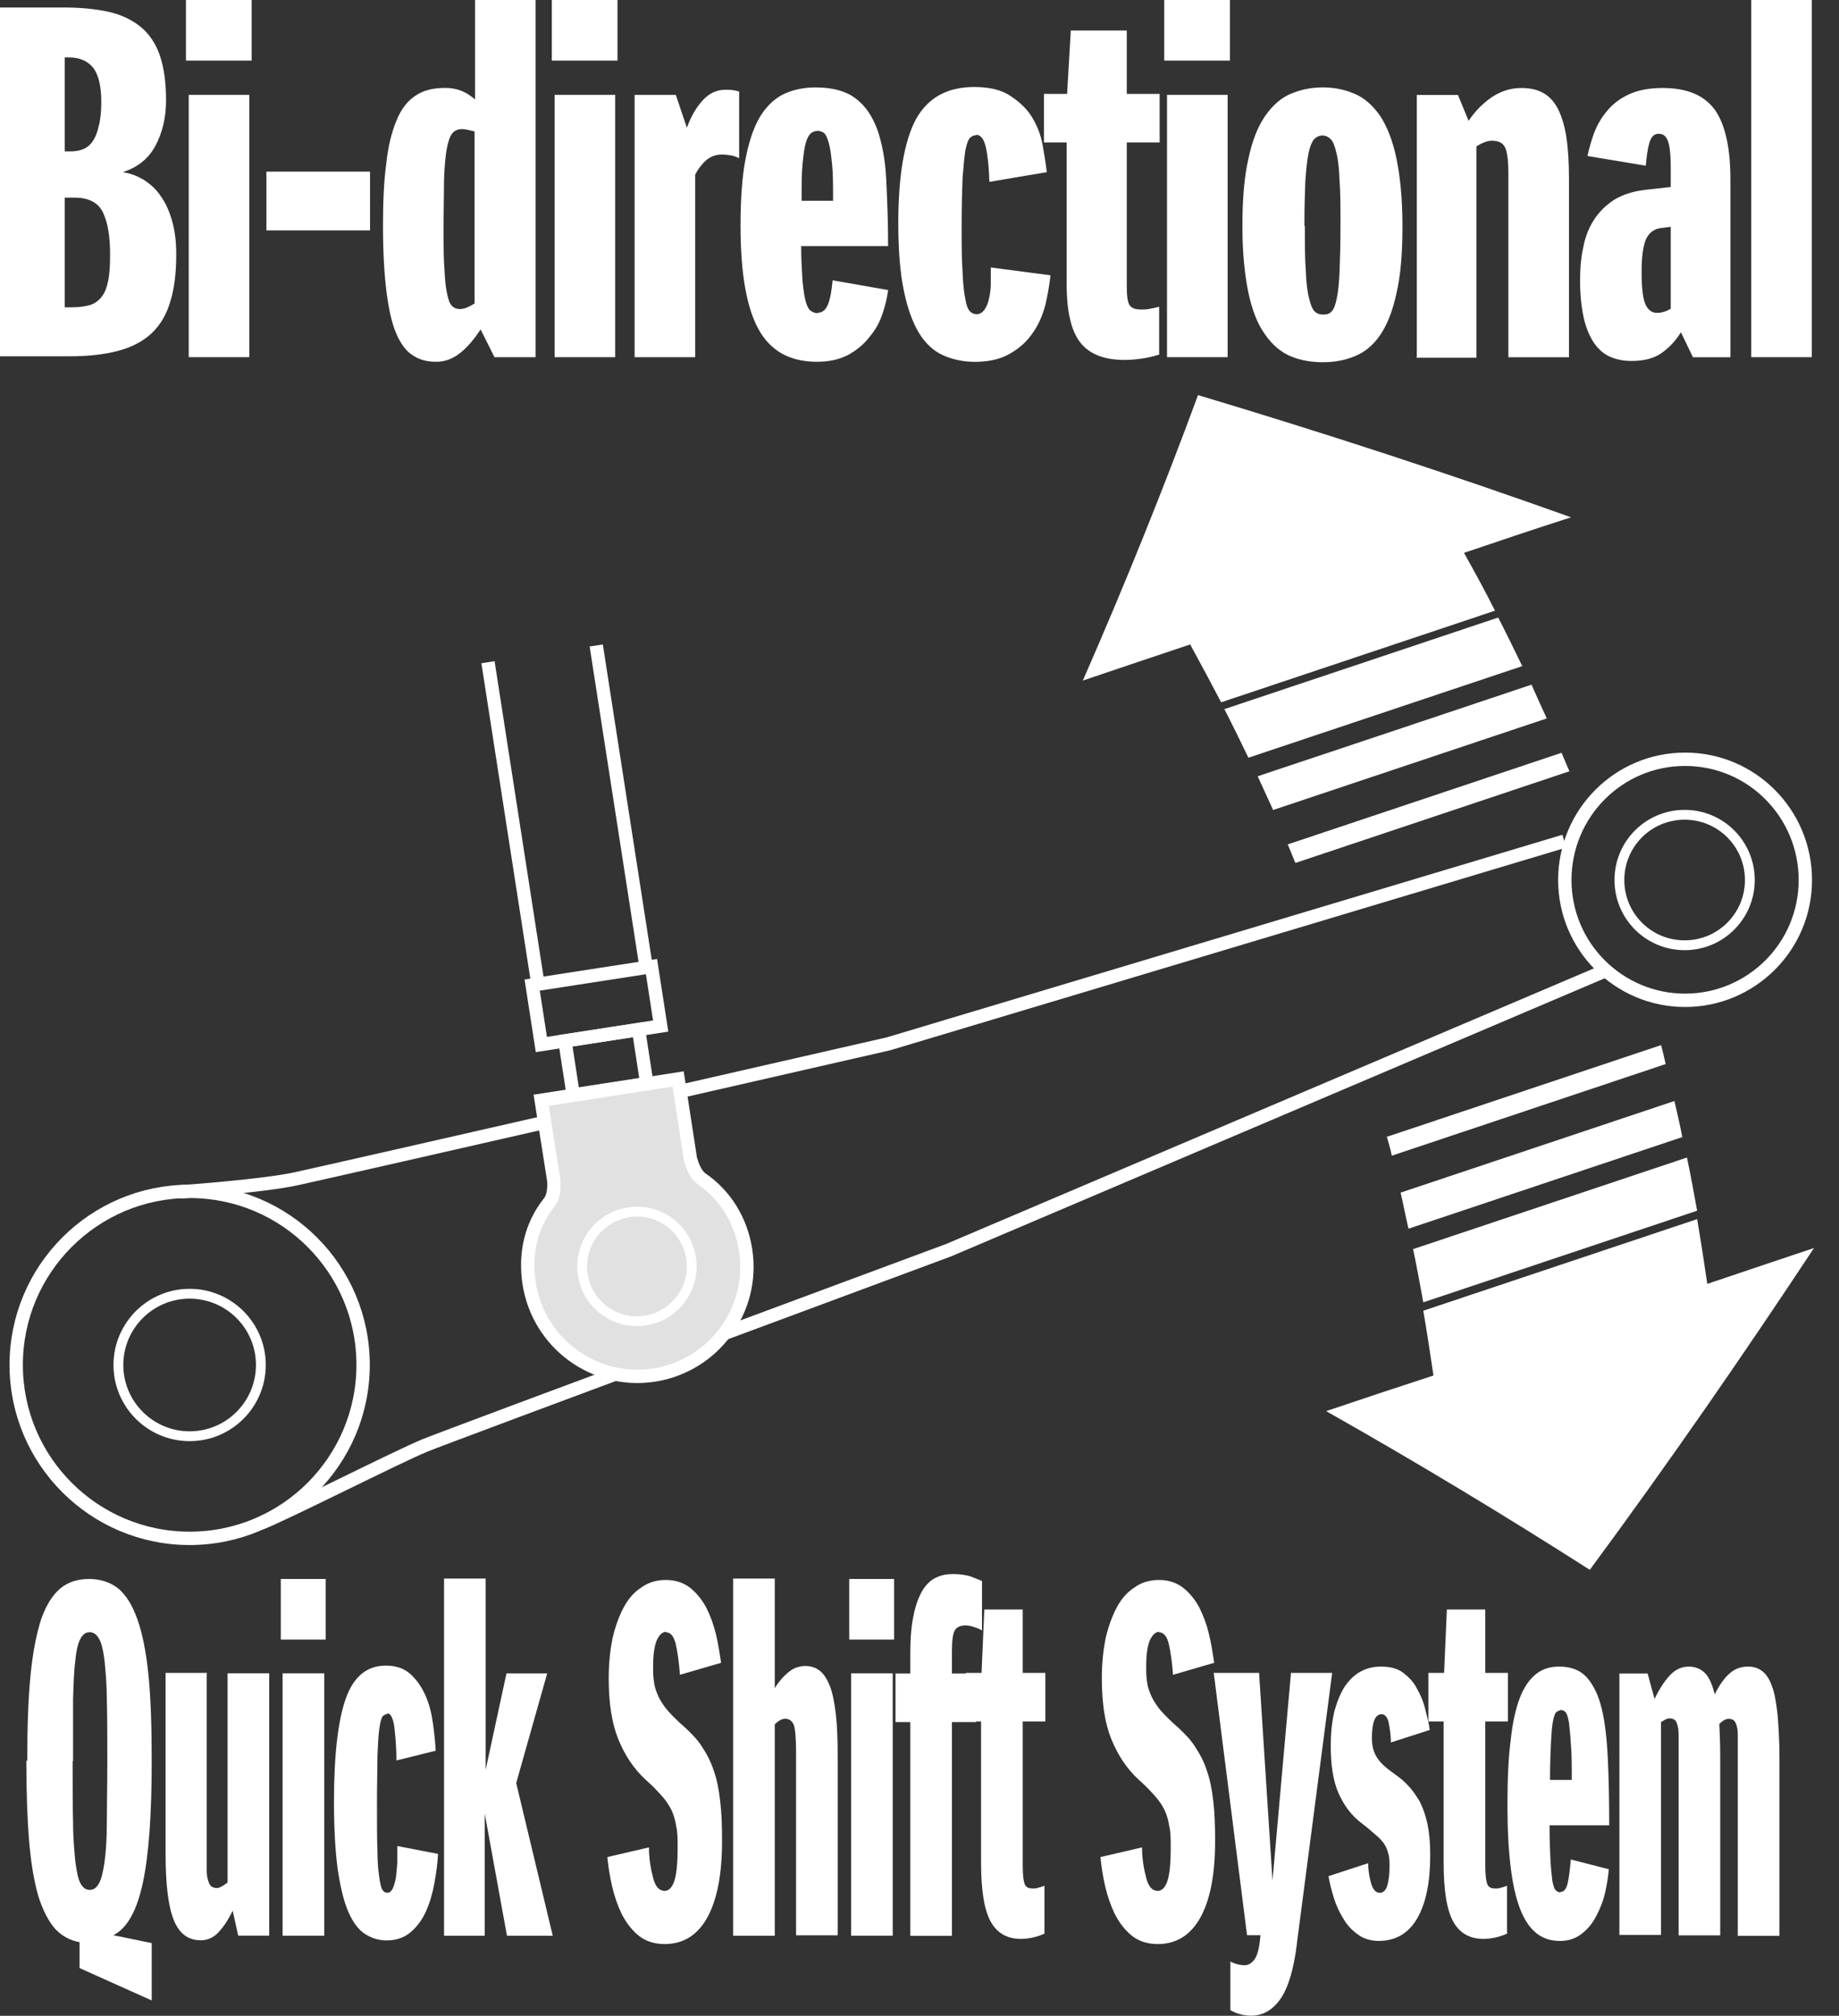 <?xml version="1.0" encoding="UTF-8"?>
<svg xmlns="http://www.w3.org/2000/svg" width="73" height="80" viewBox="0 0 73 80" fill="none">
  <rect x="0" y="0" width="73" height="80" fill="#333333" stroke="none"/>
  <g clip-path="url(#clip0_8821_64103)">
    <path d="M71.664 34.925C71.664 37.569 69.516 39.699 66.89 39.699C64.264 39.699 62.116 37.569 62.116 34.925C62.116 32.281 64.246 30.133 66.89 30.133C69.534 30.133 71.664 32.281 71.664 34.925Z" stroke="white" stroke-width="0.53" stroke-miterlimit="10"></path>
    <path d="M69.461 34.925C69.461 36.357 68.304 37.514 66.872 37.514C65.439 37.514 64.283 36.357 64.283 34.925C64.283 33.493 65.439 32.336 66.872 32.336C68.304 32.336 69.461 33.493 69.461 34.925Z" stroke="white" stroke-width="0.39" stroke-miterlimit="10"></path>
    <path d="M10.355 54.171C10.355 55.732 9.089 56.999 7.528 56.999C5.967 56.999 4.7 55.732 4.7 54.171C4.7 52.611 5.967 51.344 7.528 51.344C9.089 51.344 10.355 52.611 10.355 54.171Z" stroke="white" stroke-width="0.39" stroke-miterlimit="10"></path>
    <path d="M14.414 54.167C14.414 57.968 11.329 61.052 7.528 61.052C3.727 61.052 0.643 57.968 0.643 54.167C0.643 50.366 3.727 47.281 7.528 47.281C11.329 47.281 14.414 50.366 14.414 54.167Z" stroke="white" stroke-width="0.53" stroke-miterlimit="10"></path>
    <path d="M62.097 33.383L35.272 41.425C35.272 41.425 13.11 46.493 11.733 46.786C10.355 47.08 7.161 47.301 7.161 47.301" stroke="white" stroke-width="0.53" stroke-miterlimit="10"></path>
    <path d="M63.732 38.523L37.659 49.614C37.659 49.614 17.957 56.921 16.874 57.362C15.79 57.803 11.2 60.135 10.355 60.447" stroke="white" stroke-width="0.53" stroke-miterlimit="10"></path>
    <path d="M27.413 46.033L26.918 42.82L21.483 43.665L21.978 46.823C21.978 46.823 22.052 47.392 21.813 47.704C21.079 48.623 20.822 49.742 21.005 50.936C21.372 53.305 23.594 54.939 25.963 54.572C28.331 54.204 29.966 51.983 29.598 49.614C29.415 48.42 28.772 47.411 27.854 46.786C27.56 46.584 27.432 46.07 27.432 46.07L27.413 46.033Z" fill="#E1E1E1" stroke="white" stroke-width="0.53" stroke-miterlimit="10"></path>
    <path d="M27.432 49.93C27.616 51.105 26.808 52.225 25.614 52.408C24.421 52.592 23.319 51.784 23.135 50.591C22.952 49.416 23.76 48.296 24.953 48.112C26.147 47.928 27.248 48.736 27.432 49.93Z" stroke="white" stroke-width="0.39" stroke-miterlimit="10"></path>
    <path d="M25.861 38.361L21.125 39.094L21.49 41.453L26.226 40.72L25.861 38.361Z" stroke="white" stroke-width="0.53" stroke-miterlimit="10"></path>
    <path d="M25.651 38.397L23.668 25.617" stroke="white" stroke-width="0.53" stroke-miterlimit="10"></path>
    <path d="M19.371 26.281L21.354 39.061" stroke="white" stroke-width="0.53" stroke-miterlimit="10"></path>
    <path d="M25.347 40.862L22.425 41.312L22.755 43.454L25.677 43.004L25.347 40.862Z" stroke="white" stroke-width="0.53" stroke-miterlimit="10"></path>
    <path d="M49.557 30.071C53.175 28.859 56.81 27.648 60.427 26.436C60.115 25.793 59.803 25.151 59.472 24.508C55.855 25.72 52.22 26.931 48.602 28.143C48.933 28.786 49.245 29.429 49.557 30.071Z" fill="white"></path>
    <path d="M50.53 32.148C54.147 30.936 57.783 29.724 61.4 28.512C61.198 28.072 60.996 27.631 60.794 27.172C57.177 28.384 53.56 29.596 49.924 30.807C50.126 31.248 50.328 31.689 50.53 32.129V32.148Z" fill="white"></path>
    <path d="M51.43 34.245C55.047 33.033 58.683 31.821 62.3 30.609C62.19 30.371 62.098 30.132 61.988 29.875C58.371 31.087 54.735 32.299 51.118 33.511C51.21 33.749 51.32 33.988 51.412 34.227L51.43 34.245Z" fill="white"></path>
    <path d="M62.355 20.527C57.581 18.82 52.642 17.204 47.556 15.68C46.197 19.37 44.673 23.153 42.984 27.009C44.398 26.531 45.812 26.054 47.244 25.576C47.666 26.348 48.07 27.1 48.474 27.872C52.091 26.66 55.727 25.448 59.344 24.236C58.958 23.465 58.536 22.694 58.114 21.941C59.527 21.463 60.941 20.986 62.373 20.527H62.355Z" fill="white"></path>
    <path d="M56.094 49.573C59.711 48.361 63.347 47.149 66.964 45.938C67.111 46.635 67.24 47.333 67.368 48.049C63.751 49.261 60.115 50.473 56.498 51.685C56.37 50.987 56.241 50.271 56.094 49.573Z" fill="white"></path>
    <path d="M55.598 47.331C59.215 46.119 62.851 44.907 66.468 43.695C66.578 44.173 66.688 44.65 66.78 45.127C63.163 46.339 59.528 47.551 55.91 48.763C55.8 48.286 55.708 47.808 55.598 47.331Z" fill="white"></path>
    <path d="M55.066 45.112C58.683 43.9 62.318 42.688 65.936 41.477C66.009 41.734 66.064 41.991 66.119 42.229C62.502 43.441 58.867 44.653 55.249 45.865C55.194 45.608 55.121 45.351 55.047 45.094L55.066 45.112Z" fill="white"></path>
    <path d="M72.013 49.521C69.222 53.744 66.266 58.023 63.108 62.301C59.803 60.189 56.314 58.078 52.642 56.003C54.056 55.525 55.488 55.048 56.902 54.589C56.773 53.726 56.645 52.863 56.498 52.018C60.115 50.806 63.751 49.595 67.368 48.383C67.515 49.227 67.643 50.09 67.772 50.953C69.186 50.476 70.599 49.999 72.032 49.521H72.013Z" fill="white"></path>
    <path d="M2.515 0.297C3.176 0.297 3.764 0.352 4.278 0.462C4.792 0.572 5.215 0.774 5.563 1.05C5.912 1.325 6.169 1.711 6.335 2.17C6.5 2.647 6.592 3.235 6.592 3.969C6.592 4.667 6.445 5.273 6.169 5.787C5.894 6.301 5.453 6.65 4.866 6.833C5.16 6.87 5.435 6.98 5.692 7.127C5.949 7.293 6.188 7.494 6.371 7.77C6.573 8.045 6.72 8.376 6.83 8.761C6.941 9.147 6.996 9.588 6.996 10.083C6.996 10.836 6.922 11.46 6.757 11.975C6.61 12.489 6.353 12.911 6.022 13.223C5.692 13.535 5.251 13.774 4.7 13.921C4.15 14.068 3.507 14.141 2.736 14.141H0V0.297H2.515ZM2.571 2.262V6.007H2.791C2.956 6.007 3.121 5.989 3.268 5.934C3.415 5.879 3.544 5.787 3.654 5.64C3.764 5.493 3.856 5.291 3.911 5.034C3.984 4.777 4.021 4.447 4.021 4.043C4.021 3.418 3.911 2.978 3.709 2.702C3.489 2.427 3.176 2.28 2.736 2.28H2.571V2.262ZM2.571 7.843V12.195H2.883C3.158 12.195 3.397 12.158 3.58 12.103C3.764 12.048 3.929 11.92 4.039 11.773C4.168 11.607 4.241 11.405 4.297 11.13C4.352 10.855 4.37 10.524 4.37 10.102C4.37 9.386 4.278 8.835 4.095 8.449C3.911 8.045 3.525 7.843 2.956 7.843H2.571Z" fill="white"></path>
    <path d="M7.381 2.405V0H9.989V2.405H7.381ZM7.492 14.156V3.764H9.897V14.175H7.492V14.156Z" fill="white"></path>
    <path d="M10.576 9.144V6.812H14.689V9.144H10.576Z" fill="white"></path>
    <path d="M15.203 8.96C15.203 8.006 15.24 7.179 15.332 6.5C15.405 5.802 15.552 5.233 15.736 4.792C15.919 4.333 16.176 4.003 16.488 3.801C16.801 3.58 17.204 3.489 17.682 3.489C18.123 3.489 18.508 3.636 18.857 3.948V0H21.262V14.175H19.628L19.077 13.073C18.839 13.44 18.582 13.753 18.288 13.991C17.994 14.23 17.682 14.358 17.315 14.358C16.966 14.358 16.672 14.285 16.415 14.12C16.158 13.973 15.938 13.697 15.754 13.294C15.57 12.89 15.442 12.339 15.35 11.641C15.258 10.943 15.203 10.044 15.203 8.96ZM18.251 12.265C18.416 12.265 18.6 12.192 18.839 12.045V5.215C18.618 5.16 18.453 5.123 18.343 5.123C18.178 5.123 18.049 5.178 17.957 5.288C17.866 5.398 17.792 5.6 17.737 5.894C17.682 6.188 17.645 6.592 17.627 7.106C17.627 7.62 17.608 8.263 17.608 9.07C17.608 9.75 17.608 10.301 17.645 10.723C17.663 11.145 17.7 11.457 17.755 11.696C17.81 11.935 17.866 12.082 17.957 12.155C18.031 12.229 18.141 12.265 18.27 12.265H18.251Z" fill="white"></path>
    <path d="M21.905 2.405V0H24.512V2.405H21.905ZM22.015 14.156V3.764H24.42V14.175H22.015V14.156Z" fill="white"></path>
    <path d="M25.191 14.175V3.764H26.826L27.266 5.068C27.431 4.609 27.652 4.242 27.909 3.966C28.166 3.691 28.46 3.562 28.809 3.562C29.029 3.562 29.194 3.581 29.341 3.636V6.28C29.231 6.225 29.139 6.188 29.029 6.17C28.919 6.151 28.79 6.133 28.643 6.133C28.423 6.133 28.221 6.207 28.037 6.353C27.872 6.5 27.725 6.684 27.597 6.923V14.175H25.191Z" fill="white"></path>
    <path d="M32.463 12.411C32.646 12.411 32.775 12.3 32.867 12.08C32.959 11.86 33.014 11.529 33.05 11.125L35.254 11.511C35.217 11.805 35.144 12.117 35.033 12.447C34.923 12.778 34.758 13.09 34.519 13.366C34.299 13.659 34.005 13.898 33.675 14.082C33.326 14.265 32.922 14.357 32.426 14.357C31.361 14.357 30.59 13.935 30.113 13.072C29.635 12.209 29.396 10.85 29.396 8.959C29.396 7.949 29.452 7.086 29.58 6.388C29.709 5.69 29.892 5.121 30.131 4.699C30.37 4.277 30.682 3.965 31.049 3.763C31.416 3.579 31.857 3.469 32.371 3.469C33.05 3.469 33.583 3.616 33.968 3.909C34.354 4.203 34.629 4.607 34.831 5.158C35.015 5.69 35.144 6.351 35.18 7.141C35.217 7.912 35.254 8.794 35.254 9.767H31.802C31.802 10.336 31.838 10.813 31.857 11.162C31.894 11.511 31.93 11.786 31.985 11.97C32.041 12.154 32.096 12.282 32.187 12.337C32.261 12.392 32.353 12.429 32.463 12.429V12.411ZM32.463 5.195C32.353 5.195 32.261 5.231 32.187 5.287C32.114 5.36 32.041 5.47 31.985 5.672C31.93 5.856 31.894 6.149 31.857 6.517C31.82 6.884 31.82 7.361 31.82 7.967H33.069C33.069 7.38 33.069 6.902 33.032 6.535C32.995 6.168 32.959 5.892 32.904 5.69C32.848 5.488 32.793 5.36 32.72 5.287C32.646 5.231 32.555 5.195 32.463 5.195Z" fill="white"></path>
    <path d="M38.779 5.363C38.669 5.363 38.577 5.399 38.504 5.473C38.43 5.546 38.375 5.712 38.32 5.969C38.283 6.226 38.247 6.575 38.21 7.052C38.192 7.529 38.173 8.154 38.173 8.925C38.173 9.696 38.173 10.339 38.21 10.798C38.228 11.257 38.265 11.624 38.32 11.863C38.357 12.12 38.43 12.285 38.504 12.358C38.577 12.432 38.669 12.469 38.761 12.469C38.889 12.469 38.981 12.413 39.073 12.303C39.146 12.193 39.22 12.046 39.257 11.863C39.293 11.697 39.33 11.495 39.33 11.275C39.33 11.055 39.33 10.834 39.33 10.614L41.699 10.926C41.662 11.293 41.588 11.697 41.497 12.101C41.386 12.505 41.239 12.872 41.001 13.203C40.781 13.534 40.487 13.809 40.101 14.029C39.734 14.249 39.257 14.36 38.706 14.36C38.228 14.36 37.824 14.268 37.439 14.103C37.072 13.937 36.741 13.644 36.484 13.221C36.227 12.799 36.025 12.248 35.878 11.532C35.731 10.834 35.658 9.935 35.658 8.851C35.658 6.978 35.896 5.601 36.355 4.738C36.833 3.875 37.604 3.453 38.669 3.453C39.257 3.453 39.752 3.563 40.101 3.802C40.468 4.041 40.762 4.316 40.964 4.647C41.166 4.977 41.313 5.344 41.386 5.748C41.46 6.152 41.515 6.501 41.552 6.832L39.275 7.217C39.257 6.593 39.201 6.134 39.128 5.822C39.054 5.51 38.926 5.344 38.724 5.344L38.779 5.363Z" fill="white"></path>
    <path d="M46.032 14.064C45.811 14.137 45.591 14.192 45.334 14.229C45.095 14.266 44.857 14.284 44.636 14.284C43.847 14.284 43.259 14.064 42.892 13.605C42.525 13.146 42.341 12.375 42.341 11.273V5.654H41.441V3.726H42.359L42.506 1.211H44.728V3.726H46.032V5.654H44.728V11.365C44.728 11.769 44.765 12.026 44.857 12.136C44.948 12.246 45.095 12.283 45.297 12.283C45.426 12.283 45.554 12.283 45.683 12.246C45.811 12.228 45.922 12.191 46.013 12.173V14.046L46.032 14.064Z" fill="white"></path>
    <path d="M46.215 2.405V0H48.823V2.405H46.215ZM46.325 14.156V3.764H48.731V14.175H46.325V14.156Z" fill="white"></path>
    <path d="M49.318 8.959C49.318 7.894 49.392 7.012 49.557 6.296C49.704 5.599 49.924 5.029 50.218 4.607C50.512 4.185 50.842 3.891 51.228 3.726C51.614 3.561 52.036 3.469 52.513 3.469C52.991 3.469 53.395 3.561 53.78 3.726C54.166 3.891 54.496 4.185 54.79 4.607C55.065 5.029 55.286 5.58 55.433 6.296C55.58 6.994 55.671 7.894 55.671 8.977C55.671 10.06 55.598 10.942 55.433 11.639C55.286 12.337 55.065 12.888 54.79 13.292C54.515 13.696 54.184 13.971 53.78 14.137C53.376 14.302 52.972 14.375 52.513 14.375C52.054 14.375 51.614 14.302 51.228 14.137C50.842 13.971 50.512 13.696 50.218 13.274C49.924 12.87 49.704 12.319 49.557 11.621C49.41 10.923 49.318 10.042 49.318 8.977V8.959ZM51.797 8.959C51.797 9.693 51.797 10.281 51.834 10.74C51.852 11.199 51.889 11.548 51.962 11.823C52.017 12.08 52.091 12.264 52.183 12.356C52.275 12.447 52.385 12.484 52.532 12.484C52.678 12.484 52.789 12.447 52.862 12.356C52.954 12.264 53.009 12.098 53.064 11.841C53.119 11.584 53.156 11.236 53.174 10.777C53.193 10.318 53.211 9.712 53.211 8.977C53.211 8.243 53.211 7.618 53.174 7.159C53.156 6.682 53.119 6.333 53.046 6.058C52.991 5.801 52.917 5.617 52.825 5.525C52.734 5.433 52.623 5.378 52.495 5.378C52.366 5.378 52.256 5.433 52.164 5.525C52.072 5.635 51.999 5.819 51.944 6.076C51.889 6.333 51.852 6.7 51.816 7.178C51.797 7.655 51.779 8.243 51.779 8.977L51.797 8.959Z" fill="white"></path>
    <path d="M56.24 14.178V3.768H57.874L58.297 4.796C58.554 4.41 58.866 4.098 59.215 3.859C59.564 3.621 59.968 3.492 60.39 3.492C60.702 3.492 60.996 3.547 61.235 3.676C61.473 3.804 61.675 4.006 61.822 4.282C61.969 4.557 62.098 4.943 62.171 5.402C62.245 5.861 62.281 6.43 62.281 7.091V14.178H59.876V6.889C59.876 6.338 59.821 5.971 59.729 5.824C59.637 5.659 59.472 5.585 59.215 5.585C59.05 5.585 58.848 5.659 58.609 5.806V14.197H56.204L56.24 14.178Z" fill="white"></path>
    <path d="M67.202 14.178L66.725 13.187C66.523 13.517 66.266 13.793 65.954 14.013C65.642 14.233 65.238 14.325 64.76 14.325C64.448 14.325 64.173 14.27 63.916 14.16C63.659 14.05 63.457 13.866 63.273 13.609C63.108 13.352 62.961 13.04 62.869 12.618C62.777 12.214 62.722 11.718 62.722 11.13C62.722 10.653 62.759 10.212 62.851 9.808C62.924 9.405 63.071 9.037 63.273 8.725C63.475 8.413 63.732 8.156 64.062 7.936C64.393 7.734 64.815 7.587 65.329 7.532L66.321 7.421V6.65C66.321 6.155 66.284 5.806 66.211 5.604C66.137 5.402 66.027 5.31 65.844 5.31C65.66 5.31 65.55 5.42 65.476 5.659C65.403 5.898 65.366 6.191 65.329 6.577L63.016 6.191C63.071 5.916 63.163 5.604 63.273 5.292C63.401 4.961 63.567 4.667 63.787 4.41C64.007 4.135 64.301 3.914 64.65 3.749C64.999 3.584 65.458 3.492 65.99 3.492C66.982 3.492 67.661 3.786 68.084 4.374C68.488 4.961 68.69 5.879 68.69 7.128V14.178H67.166H67.202ZM65.77 12.416C65.77 12.416 65.935 12.416 66.027 12.379C66.119 12.361 66.229 12.306 66.321 12.251V9.001L65.899 9.056C65.642 9.092 65.44 9.258 65.329 9.515C65.219 9.79 65.164 10.212 65.164 10.782C65.164 11.443 65.219 11.883 65.329 12.104C65.44 12.324 65.587 12.416 65.77 12.416Z" fill="white"></path>
    <path d="M69.516 0H71.921V14.175H69.516V0Z" fill="white"></path>
    <path d="M1.083 69.88C1.083 68.521 1.12 67.401 1.212 66.483C1.303 65.565 1.45 64.831 1.634 64.261C1.836 63.692 2.093 63.288 2.405 63.031C2.717 62.774 3.103 62.664 3.544 62.664C3.984 62.664 4.37 62.793 4.682 63.031C4.994 63.288 5.251 63.692 5.453 64.261C5.655 64.831 5.802 65.565 5.894 66.483C5.986 67.401 6.022 68.54 6.022 69.88C6.022 71.992 5.912 73.589 5.673 74.709C5.435 75.829 5.049 76.527 4.498 76.802L6.022 77.114V79.391L3.158 78.106V77.078C2.772 77.004 2.46 76.839 2.185 76.545C1.928 76.251 1.707 75.829 1.524 75.26C1.359 74.691 1.23 73.956 1.157 73.075C1.083 72.194 1.046 71.129 1.046 69.88H1.083ZM2.883 69.88C2.883 70.853 2.883 71.679 2.901 72.322C2.901 72.983 2.956 73.497 2.993 73.901C3.048 74.287 3.103 74.581 3.195 74.746C3.286 74.911 3.397 75.003 3.562 75.003C3.727 75.003 3.837 74.911 3.929 74.746C4.021 74.581 4.094 74.287 4.149 73.901C4.205 73.497 4.241 72.983 4.241 72.322C4.241 71.661 4.26 70.853 4.26 69.898C4.26 68.944 4.26 68.117 4.241 67.475C4.241 66.814 4.186 66.3 4.149 65.896C4.094 65.492 4.039 65.216 3.929 65.033C3.837 64.867 3.709 64.776 3.562 64.776C3.397 64.776 3.286 64.867 3.195 65.033C3.103 65.198 3.029 65.492 2.993 65.877C2.938 66.281 2.919 66.795 2.901 67.456C2.901 68.117 2.901 68.925 2.901 69.898L2.883 69.88Z" fill="white"></path>
    <path d="M8.207 66.409V73.607C8.207 73.882 8.207 74.121 8.207 74.286C8.207 74.451 8.244 74.58 8.281 74.69C8.318 74.782 8.354 74.855 8.409 74.874C8.464 74.91 8.52 74.929 8.611 74.929C8.703 74.929 8.85 74.855 9.034 74.708V66.409H10.686V76.82H9.456L9.236 75.828C9.07 76.177 8.887 76.453 8.685 76.673C8.483 76.893 8.244 77.003 7.969 77.003C7.473 77.003 7.124 76.746 6.904 76.214C6.683 75.681 6.573 74.8 6.573 73.57V66.391H8.226L8.207 66.409Z" fill="white"></path>
    <path d="M11.146 65.069V62.664H12.927V65.069H11.146ZM11.219 76.821V66.41H12.871V76.821H11.219Z" fill="white"></path>
    <path d="M15.387 68.011C15.387 68.011 15.24 68.048 15.185 68.121C15.13 68.195 15.093 68.36 15.056 68.617C15.02 68.874 15.001 69.223 14.983 69.7C14.983 70.178 14.964 70.802 14.964 71.573C14.964 72.344 14.964 72.987 14.983 73.446C14.983 73.905 15.02 74.272 15.056 74.511C15.093 74.768 15.13 74.933 15.185 75.007C15.24 75.08 15.295 75.117 15.368 75.117C15.46 75.117 15.534 75.062 15.589 74.952C15.644 74.841 15.681 74.695 15.717 74.511C15.736 74.346 15.754 74.144 15.772 73.924C15.772 73.703 15.772 73.483 15.772 73.263L17.388 73.575C17.37 73.942 17.315 74.346 17.241 74.75C17.168 75.154 17.058 75.521 16.911 75.851C16.764 76.182 16.562 76.457 16.305 76.678C16.048 76.898 15.736 77.008 15.35 77.008C15.02 77.008 14.744 76.916 14.487 76.751C14.23 76.586 14.01 76.292 13.826 75.87C13.642 75.447 13.514 74.897 13.404 74.18C13.312 73.483 13.257 72.583 13.257 71.5C13.257 69.627 13.422 68.25 13.734 67.387C14.046 66.524 14.579 66.102 15.313 66.102C15.717 66.102 16.048 66.212 16.305 66.45C16.562 66.689 16.745 66.965 16.892 67.295C17.039 67.626 17.131 67.993 17.186 68.397C17.241 68.801 17.278 69.15 17.296 69.48L15.736 69.866C15.736 69.241 15.681 68.782 15.644 68.47C15.589 68.158 15.497 67.993 15.368 67.993L15.387 68.011Z" fill="white"></path>
    <path d="M17.627 76.823V62.648H19.279V70.232L20.105 66.412H21.721L20.491 70.764L21.942 76.823H20.124L19.242 71.976V76.823H17.59H17.627Z" fill="white"></path>
    <path d="M26.459 64.76C26.293 64.76 26.183 64.87 26.073 65.09C25.981 65.31 25.926 65.641 25.926 66.118C25.926 66.357 25.926 66.559 25.963 66.761C25.981 66.945 26.055 67.147 26.146 67.349C26.238 67.532 26.367 67.734 26.532 67.918C26.697 68.101 26.918 68.322 27.193 68.56C27.45 68.799 27.689 69.038 27.872 69.332C28.056 69.607 28.221 69.919 28.331 70.268C28.46 70.617 28.534 71.021 28.588 71.48C28.644 71.939 28.662 72.453 28.662 73.059C28.662 74.344 28.478 75.354 28.093 76.07C27.707 76.786 27.138 77.153 26.385 77.153C25.981 77.153 25.632 77.043 25.357 76.823C25.081 76.603 24.861 76.309 24.678 75.96C24.512 75.611 24.384 75.244 24.292 74.84C24.2 74.436 24.145 74.05 24.108 73.701L25.761 73.316C25.761 73.775 25.834 74.179 25.926 74.528C26.018 74.877 26.165 75.042 26.385 75.042C26.532 75.042 26.661 74.932 26.752 74.693C26.844 74.454 26.899 74.014 26.899 73.353C26.899 73.004 26.899 72.71 26.844 72.49C26.808 72.251 26.752 72.049 26.661 71.847C26.569 71.663 26.44 71.461 26.275 71.278C26.11 71.094 25.908 70.874 25.632 70.635C25.155 70.195 24.806 69.662 24.549 69.038C24.292 68.413 24.163 67.606 24.163 66.596C24.163 66.026 24.219 65.512 24.31 65.035C24.421 64.558 24.567 64.154 24.751 63.805C24.935 63.456 25.173 63.181 25.467 62.997C25.742 62.795 26.073 62.703 26.44 62.703C26.808 62.703 27.138 62.813 27.395 63.015C27.652 63.217 27.872 63.493 28.038 63.805C28.203 64.135 28.331 64.484 28.423 64.87C28.515 65.255 28.57 65.641 28.625 65.99L26.991 66.467C26.954 65.971 26.899 65.586 26.826 65.255C26.752 64.943 26.624 64.778 26.422 64.778L26.459 64.76Z" fill="white"></path>
    <path d="M29.102 76.823V62.648H30.755V67C30.92 66.725 31.104 66.523 31.306 66.357C31.508 66.192 31.728 66.119 31.967 66.119C32.187 66.119 32.371 66.174 32.536 66.302C32.701 66.431 32.83 66.633 32.94 66.908C33.05 67.184 33.124 67.569 33.179 68.028C33.234 68.487 33.252 69.056 33.252 69.718V76.805H31.6V69.516C31.6 68.965 31.563 68.597 31.508 68.451C31.434 68.285 31.324 68.212 31.159 68.212C31.049 68.212 30.902 68.285 30.755 68.432V76.823H29.102Z" fill="white"></path>
    <path d="M33.711 65.069V62.664H35.492V65.069H33.711ZM33.785 76.821V66.41H35.437V76.821H33.785Z" fill="white"></path>
    <path d="M38.981 64.709C38.871 64.635 38.742 64.599 38.632 64.562C38.522 64.525 38.412 64.507 38.32 64.507C38.118 64.507 37.971 64.58 37.898 64.709C37.824 64.837 37.787 65.113 37.787 65.535V66.416H38.742V68.344H37.787V76.827H36.135V68.344H35.547V66.416H36.135V65.645C36.135 65.039 36.172 64.525 36.264 64.121C36.337 63.717 36.465 63.387 36.612 63.13C36.759 62.891 36.943 62.707 37.145 62.616C37.365 62.505 37.586 62.469 37.843 62.469C38.1 62.469 38.338 62.505 38.522 62.561C38.706 62.634 38.852 62.689 38.981 62.744V64.691V64.709Z" fill="white"></path>
    <path d="M41.478 76.728C41.331 76.801 41.166 76.856 41.001 76.893C40.836 76.93 40.67 76.948 40.523 76.948C39.991 76.948 39.587 76.728 39.33 76.269C39.073 75.81 38.944 75.039 38.944 73.937V68.318H38.338V66.391H38.963L39.073 63.875H40.597V66.391H41.496V68.318H40.597V74.029C40.597 74.433 40.633 74.69 40.689 74.8C40.744 74.91 40.854 74.947 40.982 74.947C41.074 74.947 41.166 74.947 41.239 74.91C41.331 74.892 41.405 74.855 41.46 74.837V76.71L41.478 76.728Z" fill="white"></path>
    <path d="M46.032 64.76C45.867 64.76 45.757 64.87 45.646 65.09C45.554 65.31 45.499 65.641 45.499 66.118C45.499 66.357 45.499 66.559 45.536 66.761C45.554 66.945 45.628 67.147 45.72 67.349C45.812 67.532 45.94 67.734 46.105 67.918C46.271 68.101 46.491 68.322 46.766 68.56C47.023 68.799 47.262 69.038 47.446 69.332C47.629 69.607 47.795 69.919 47.905 70.268C48.033 70.617 48.107 71.021 48.162 71.48C48.217 71.939 48.235 72.453 48.235 73.059C48.235 74.344 48.052 75.354 47.666 76.07C47.28 76.786 46.711 77.153 45.958 77.153C45.554 77.153 45.206 77.043 44.93 76.823C44.655 76.603 44.434 76.309 44.251 75.96C44.086 75.611 43.957 75.244 43.865 74.84C43.773 74.436 43.718 74.05 43.682 73.701L45.334 73.316C45.334 73.775 45.408 74.179 45.499 74.528C45.591 74.877 45.738 75.042 45.958 75.042C46.105 75.042 46.234 74.932 46.326 74.693C46.417 74.454 46.472 74.014 46.472 73.353C46.472 73.004 46.473 72.71 46.417 72.49C46.381 72.251 46.326 72.049 46.234 71.847C46.142 71.663 46.014 71.461 45.848 71.278C45.683 71.094 45.481 70.874 45.206 70.635C44.728 70.195 44.379 69.662 44.122 69.038C43.865 68.413 43.737 67.606 43.737 66.596C43.737 66.026 43.792 65.512 43.884 65.035C43.994 64.558 44.141 64.154 44.324 63.805C44.508 63.456 44.747 63.181 45.04 62.997C45.316 62.795 45.646 62.703 46.014 62.703C46.381 62.703 46.711 62.813 46.968 63.015C47.225 63.217 47.446 63.493 47.611 63.805C47.776 64.135 47.905 64.484 47.996 64.87C48.088 65.255 48.143 65.641 48.199 65.99L46.564 66.467C46.528 65.971 46.473 65.586 46.399 65.255C46.326 64.943 46.197 64.778 45.995 64.778L46.032 64.76Z" fill="white"></path>
    <path d="M51.485 77.114C51.357 78.16 51.136 78.895 50.824 79.335C50.512 79.776 50.127 79.996 49.667 79.996C49.374 79.996 49.098 79.923 48.841 79.776V77.848C49.062 77.958 49.264 77.995 49.41 77.995C49.557 77.995 49.704 77.903 49.814 77.738C49.925 77.573 49.998 77.26 50.035 76.802H49.502L48.18 66.391H49.98L50.512 74.635L51.246 66.391H52.881L51.485 77.095V77.114Z" fill="white"></path>
    <path d="M54.753 77.029C54.441 77.029 54.147 76.955 53.927 76.79C53.688 76.625 53.486 76.423 53.339 76.166C53.174 75.909 53.045 75.633 52.954 75.34C52.862 75.046 52.788 74.752 52.733 74.458L54.312 73.944C54.312 74.275 54.368 74.55 54.441 74.789C54.514 75.009 54.625 75.119 54.772 75.119C54.9 75.119 55.01 75.028 55.065 74.844C55.12 74.66 55.157 74.403 55.157 74.091C55.157 73.871 55.157 73.687 55.102 73.54C55.065 73.393 55.01 73.265 54.918 73.136C54.827 73.026 54.716 72.898 54.569 72.787C54.423 72.659 54.257 72.512 54.037 72.347C53.651 72.053 53.358 71.667 53.137 71.172C52.917 70.676 52.825 70.052 52.825 69.28C52.825 68.748 52.88 68.289 52.972 67.903C53.082 67.518 53.211 67.187 53.394 66.912C53.578 66.655 53.78 66.453 54.037 66.324C54.276 66.196 54.551 66.141 54.827 66.141C55.175 66.141 55.469 66.214 55.69 66.379C55.91 66.545 56.112 66.746 56.24 67.004C56.387 67.261 56.498 67.518 56.571 67.811C56.644 68.105 56.718 68.381 56.755 68.656L55.212 69.152C55.212 68.821 55.157 68.546 55.12 68.344C55.065 68.142 54.974 68.032 54.845 68.032C54.588 68.032 54.459 68.344 54.459 68.968C54.459 69.262 54.514 69.519 54.643 69.721C54.753 69.923 54.992 70.143 55.304 70.364C55.506 70.511 55.708 70.657 55.873 70.841C56.057 71.025 56.204 71.245 56.351 71.484C56.479 71.741 56.589 72.035 56.663 72.383C56.736 72.732 56.773 73.136 56.773 73.614C56.773 74.697 56.608 75.523 56.259 76.129C55.91 76.735 55.396 77.029 54.716 77.029H54.753Z" fill="white"></path>
    <path d="M59.84 76.728C59.693 76.801 59.527 76.856 59.362 76.893C59.197 76.93 59.032 76.948 58.885 76.948C58.352 76.948 57.948 76.728 57.691 76.269C57.434 75.81 57.306 75.039 57.306 73.937V68.318H56.7V66.391H57.324L57.434 63.875H58.958V66.391H59.858V68.318H58.958V74.029C58.958 74.433 58.995 74.69 59.05 74.8C59.105 74.91 59.215 74.947 59.344 74.947C59.435 74.947 59.527 74.947 59.601 74.91C59.693 74.892 59.766 74.855 59.821 74.837V76.71L59.84 76.728Z" fill="white"></path>
    <path d="M61.951 75.083C62.079 75.083 62.171 74.972 62.226 74.752C62.281 74.532 62.318 74.201 62.355 73.797L63.861 74.183C63.842 74.477 63.787 74.789 63.714 75.119C63.64 75.45 63.512 75.762 63.365 76.037C63.218 76.331 63.016 76.57 62.777 76.753C62.538 76.937 62.263 77.029 61.914 77.029C61.18 77.029 60.666 76.606 60.335 75.744C60.005 74.881 59.839 73.522 59.839 71.631C59.839 70.621 59.876 69.758 59.968 69.06C60.041 68.362 60.17 67.793 60.335 67.371C60.5 66.948 60.721 66.636 60.978 66.434C61.235 66.232 61.529 66.141 61.896 66.141C62.373 66.141 62.74 66.287 62.998 66.581C63.255 66.875 63.456 67.279 63.585 67.83C63.714 68.362 63.787 69.023 63.824 69.813C63.861 70.584 63.879 71.465 63.879 72.439H61.51C61.51 73.008 61.529 73.485 61.547 73.834C61.565 74.183 61.602 74.458 61.62 74.642C61.657 74.826 61.694 74.954 61.749 75.009C61.804 75.064 61.859 75.101 61.932 75.101L61.951 75.083ZM61.951 67.867C61.951 67.867 61.822 67.903 61.767 67.958C61.712 68.032 61.675 68.142 61.639 68.344C61.602 68.528 61.584 68.821 61.565 69.189C61.547 69.556 61.529 70.033 61.529 70.639H62.392C62.392 70.052 62.392 69.574 62.355 69.207C62.337 68.84 62.3 68.564 62.281 68.362C62.245 68.16 62.208 68.032 62.153 67.958C62.098 67.903 62.043 67.867 61.969 67.867H61.951Z" fill="white"></path>
    <path d="M64.283 76.827V66.416H65.403L65.678 67.426C65.862 67.04 66.064 66.728 66.284 66.49C66.504 66.251 66.761 66.141 67.037 66.141C67.294 66.141 67.514 66.232 67.68 66.398C67.845 66.563 67.973 66.857 68.065 67.242C68.23 66.912 68.414 66.636 68.634 66.434C68.855 66.232 69.093 66.141 69.387 66.141C69.608 66.141 69.791 66.196 69.956 66.324C70.122 66.453 70.25 66.655 70.342 66.93C70.452 67.206 70.507 67.591 70.562 68.05C70.599 68.509 70.636 69.078 70.636 69.739V76.827H68.983V69.537C68.983 69.262 68.983 69.023 68.983 68.858C68.983 68.693 68.965 68.564 68.928 68.454C68.891 68.362 68.855 68.289 68.818 68.27C68.763 68.234 68.708 68.215 68.616 68.215C68.506 68.215 68.377 68.289 68.249 68.417C68.267 68.803 68.285 69.244 68.285 69.721V76.808H66.633V69.519C66.633 69.244 66.633 69.005 66.633 68.84C66.633 68.674 66.615 68.546 66.578 68.436C66.559 68.344 66.504 68.27 66.468 68.252C66.413 68.215 66.358 68.197 66.266 68.197C66.174 68.197 66.082 68.252 65.935 68.344V76.79H64.283V76.827Z" fill="white"></path>
  </g>
  <defs>
    <clipPath id="clip0_8821_64103">
      <rect width="72.141" height="80" fill="white"></rect>
    </clipPath>
  </defs>
</svg>
